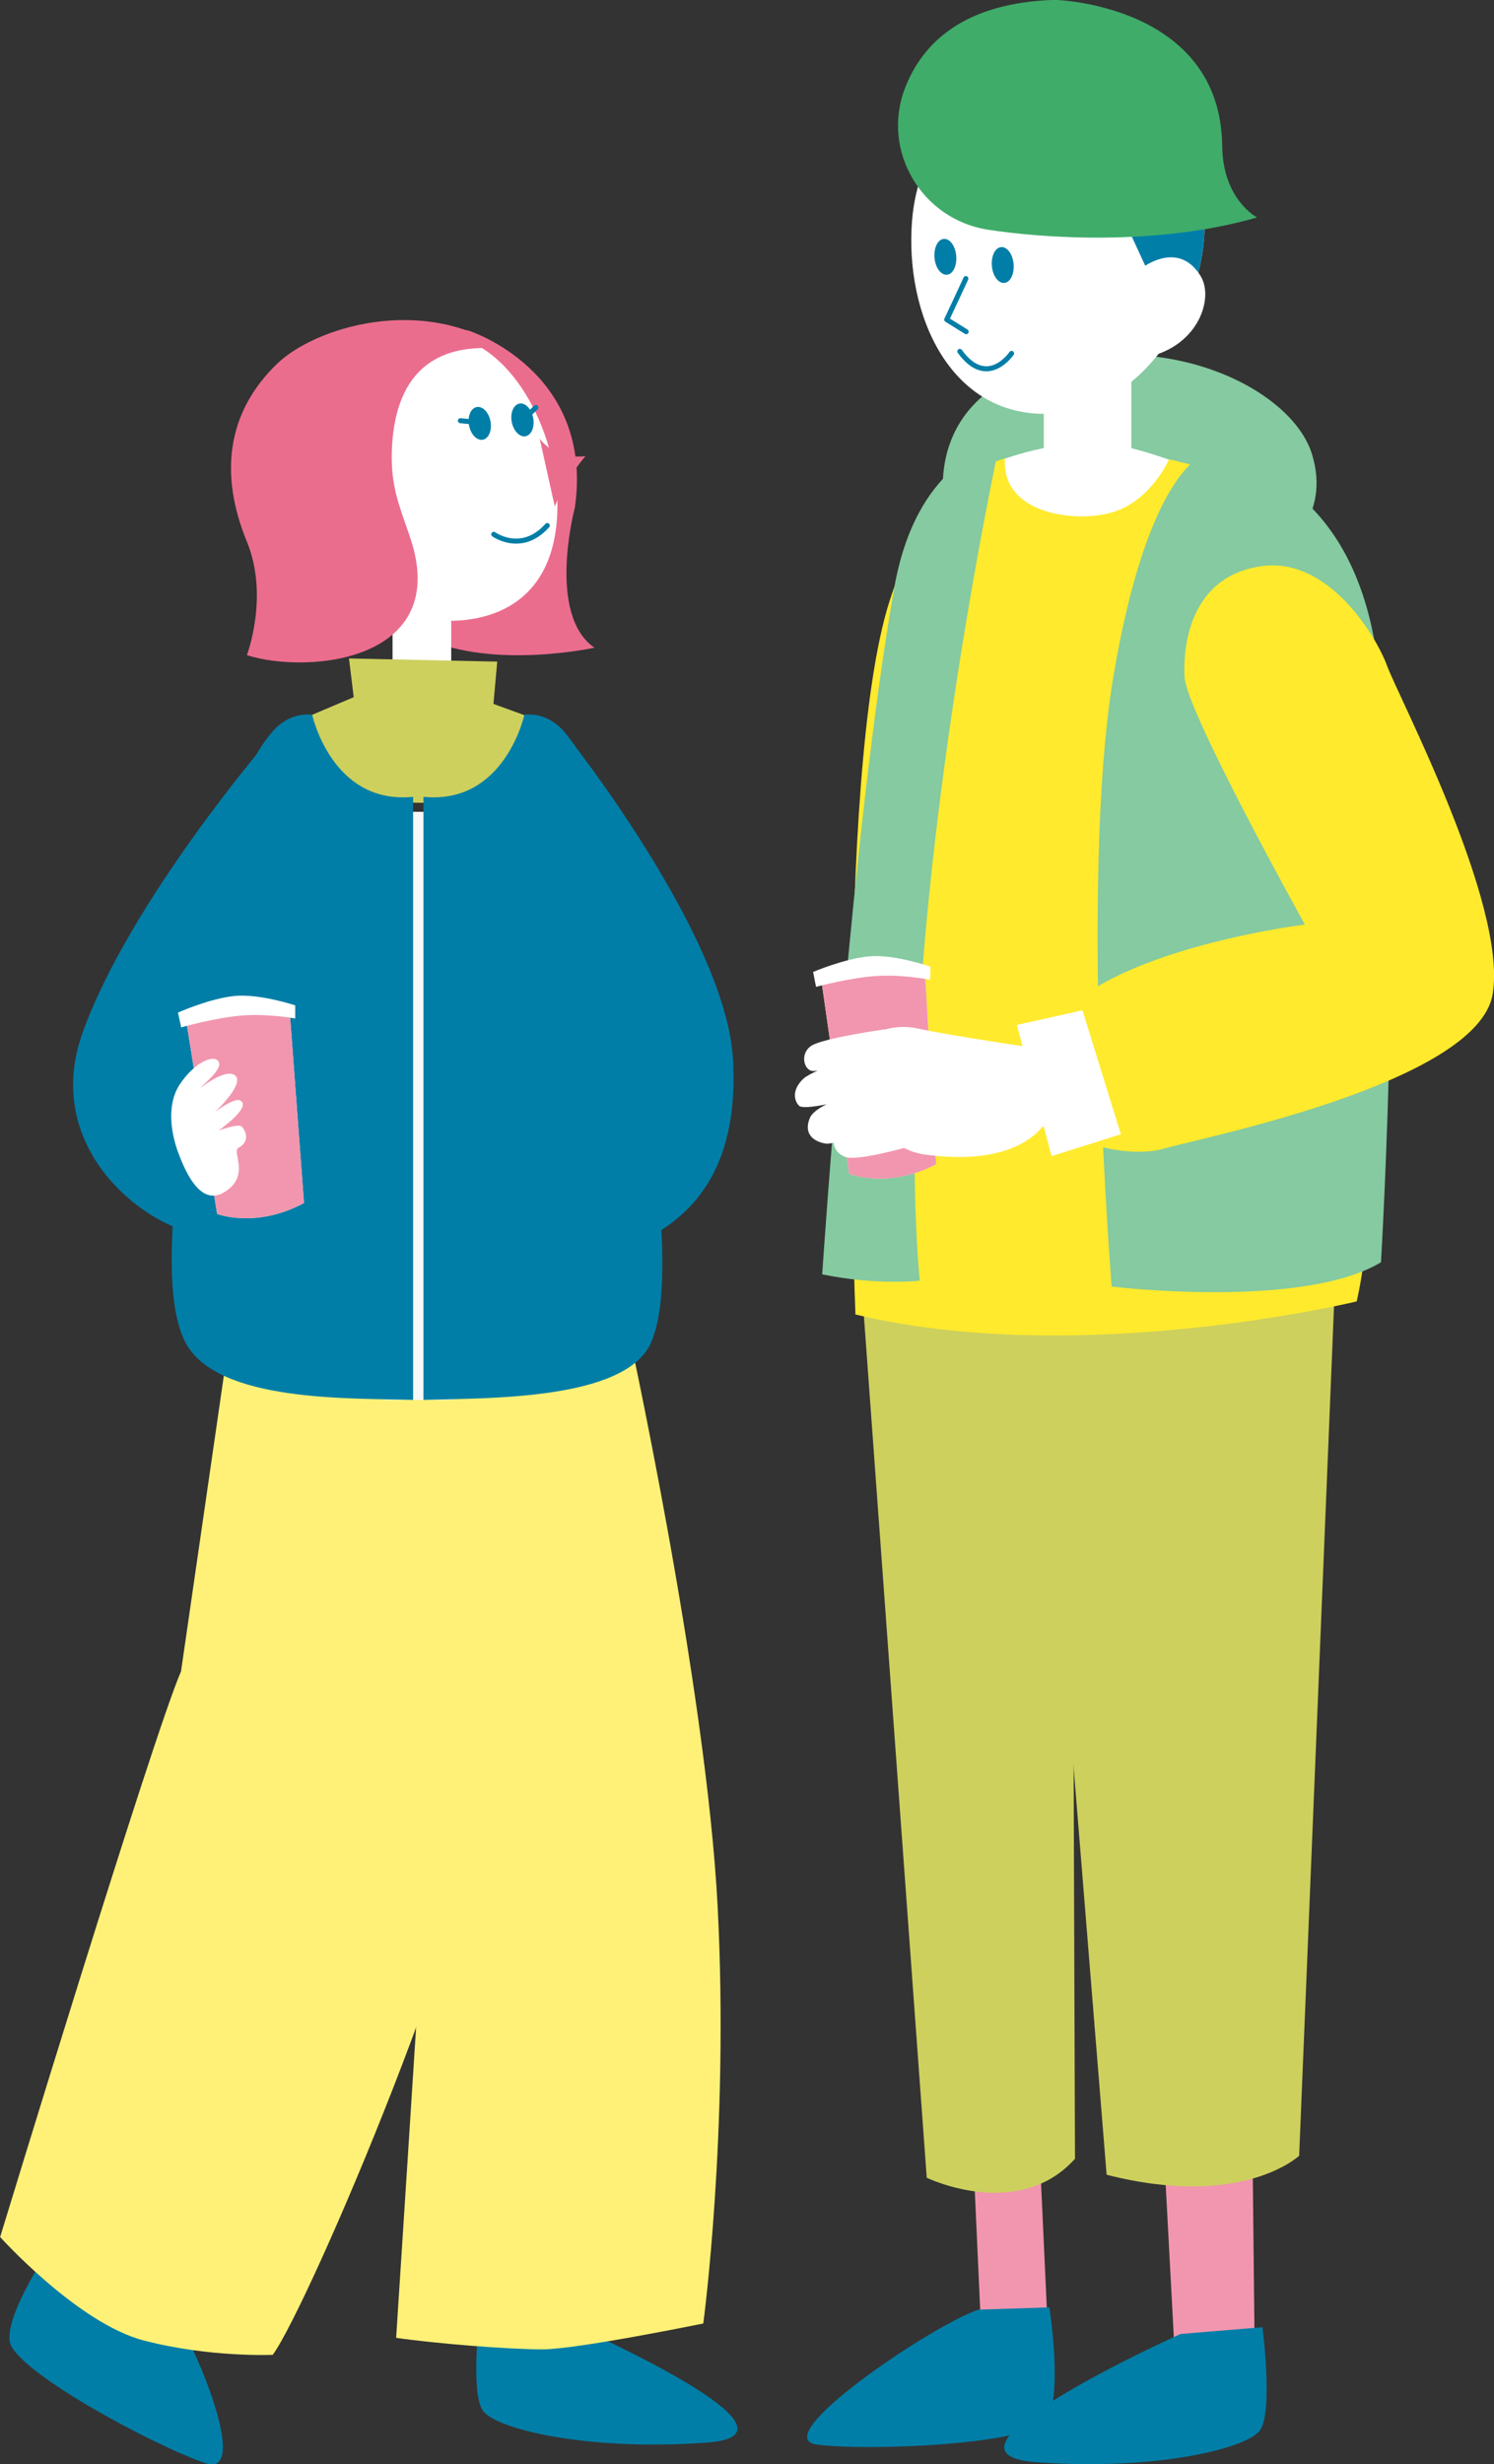 <?xml version="1.0" encoding="UTF-8"?><svg id="_レイヤー_2" xmlns="http://www.w3.org/2000/svg" xmlns:xlink="http://www.w3.org/1999/xlink" viewBox="0 0 103.9 171.33"><rect x="0" y="0" width="103.9" height="171.33" fill="#333333" stroke="none"/><defs><style>.cls-1{fill:#007ea7;}.cls-2{fill:#f196ae;}.cls-3{fill:none;stroke:#007ea7;stroke-linecap:round;stroke-linejoin:round;stroke-width:.35px;}.cls-4{fill:#ffea2d;}.cls-5{fill:#85caa0;}.cls-6{clip-path:url(#clippath-1);}.cls-7{clip-path:url(#clippath-2);}.cls-8{fill:#fff;}.cls-9{fill:#eb6d8e;}.cls-10{fill:#3fac6a;}.cls-11{fill:#f8f8f8;}.cls-12{fill:#fff177;}.cls-13{fill:#cdd05d;}.cls-14{clip-path:url(#clippath);}</style><clipPath id="clippath"><path class="cls-11" d="M12.95,70.97l2.15,13.43s2.7,1.04,6.04-.76l-.99-13.27s-3.42-1.54-7.2.6Z"/></clipPath><clipPath id="clippath-1"><path class="cls-8" d="M74.66,5.55c-7.55-.89-10.84,4.9-11.23,9.78-.52,6.5,2.62,13.67,9.55,13.44,6.92-.23,11.1-8.18,10.77-13.65-.33-5.47-3.56-8.92-9.08-9.57Z"/></clipPath><clipPath id="clippath-2"><path class="cls-11" d="M57.12,68.15l1.93,13.46s2.68,1.09,6.05-.66l-.77-13.28s-3.4-1.59-7.21.49Z"/></clipPath></defs><g id="_レイヤー_1-2"><path class="cls-1" d="M3.89,155.64s-3.51,5.08-3.22,7.13c.28,2.05,10.18,7.34,13.64,8.49,3.46,1.15-1.49-10.52-3.93-12.91l-6.49-2.7Z"/><path class="cls-1" d="M33.41,160.44s-.76,5.94.19,7.19c.95,1.25,7.23,2.81,15.59,2.19,8.37-.63-11.03-8.92-11.03-8.92l-4.75-.47Z"/><path class="cls-12" d="M43.52,91.67s5.59,25.35,6.39,40.92c.8,15.57-1,28.95-1,28.95,0,0-8.78,1.8-11.18,1.8s-7.39-.4-10.18-.8c0,0,1.6-24.75,1.8-28.15.2-3.39,1.2-22.56,1-25.35-.2-2.79-1-16.97-1-16.97l14.17-.4Z"/><path class="cls-12" d="M32.14,88.87s1.6,26.55,1.6,34.53-12.18,36.73-14.77,40.32c0,0-4.39.2-8.98-1-4.59-1.2-9.98-7.19-9.98-7.19,0,0,10.58-34.73,12.58-39.33l3.99-27.55,15.57.2Z"/><path class="cls-11" d="M26.05,56.44h6.09v40.06c0,.46-.37.83-.83.83h-4.43c-.46,0-.83-.37-.83-.83v-40.06h0Z"/><path class="cls-9" d="M32.57,22.98s8.77,2.77,7.41,12.3c0,0-1.99,7.44,1.36,9.75,0,0-6.94,1.53-11.71-.63-4.08-1.85-6.48-9.41-4.53-15.24,1.94-5.83,5.11-6.54,7.48-6.18Z"/><path class="cls-8" d="M20.88,27.17c1.49-2.54,3.61-4.38,9.28-4.06,5.66.31,8.48,7.19,8.6,11.58.15,5.33-2.46,7.95-6.37,8.41-3.05.36-10.29-.64-11.41-7.45-.74-4.52-1.57-5.97-.11-8.47Z"/><path class="cls-1" d="M37.08,29.05c.12.63-.12,1.2-.53,1.28s-.84-.37-.96-.99c-.12-.63.12-1.2.53-1.28s.84.37.96.99Z"/><line class="cls-3" x1="36.68" y1="28.9" x2="37.27" y2="28.33"/><path class="cls-1" d="M32.62,29.58c.12.63.55,1.07.96.99.41-.08.65-.65.53-1.28-.12-.63-.55-1.07-.96-.99s-.65.65-.53,1.28Z"/><line class="cls-3" x1="32.83" y1="29.33" x2="32.02" y2="29.25"/><path class="cls-3" d="M34.34,37.15s1.93,1.39,3.72-.61"/><rect class="cls-8" x="27.3" y="41.64" width="4.08" height="8.38"/><path class="cls-9" d="M37.53,30.49s.98,1.5,3.19,1.22c0,0-1.34,1.51-2.14,3.5l-1.05-4.73Z"/><path class="cls-9" d="M35.09,24.28c-5.11-.6-7.68,1.96-7.84,7.1-.07,2.46.5,3.72,1.27,5.98,2.91,8.57-7.03,9.56-11.35,8.19,0,0,1.56-4.1,0-7.89-1.92-4.67-1.41-8.97,2.09-12.36,2.59-2.51,10-4.86,15.83-1.02h0Z"/><path class="cls-13" d="M21.04,49.98l4.34-1.84,6.33-.15,4.86,1.77s.16,6.95-8.9,5.96c-7.43-.81-6.55-5.52-6.62-5.74Z"/><path class="cls-1" d="M29.45,97.33c4.3-.14,14.05.07,15.83-3.99,2.69-6.15-2.36-26.96-2.92-34.1-.34-4.28-1.91-6.92-3.1-8.34-.75-.89-1.76-1.32-2.79-1.21h0s-1.36,6.28-7.02,5.71v41.93Z"/><path class="cls-1" d="M28.73,97.33c-4.3-.14-13.62.2-15.83-3.99-3.13-5.93,2.36-26.96,2.92-34.1.34-4.28,1.91-6.92,3.1-8.34.75-.89,1.76-1.32,2.79-1.21h0s1.36,6.28,7.02,5.71v41.93Z"/><polygon class="cls-13" points="24.72 49.46 24.27 45.78 34.58 46 34.26 49.58 24.72 49.46"/><path class="cls-1" d="M39.47,51.2s11.05,13.89,11.51,22.49c.57,10.5-5.89,12.68-9.89,13.94l-1.62-6.22s1.4-9.73,1.53-11.79c.13-2.07-1.54-18.41-1.54-18.41Z"/><path class="cls-1" d="M18.53,51.63s-9.47,11.03-12.76,20.09c-3.29,9.06,6.19,14.73,8.95,14.01,2.77-.72,3.8-34.1,3.8-34.1Z"/><path class="cls-11" d="M12.95,70.97l2.15,13.43s2.7,1.04,6.04-.76l-.99-13.27s-3.42-1.54-7.2.6Z"/><g class="cls-14"><path class="cls-2" d="M12.74,70.62s3.69-1.36,7.4-.82l1.27,14.18s-3.32,1.78-6.48.81l-2.19-14.18Z"/></g><path class="cls-8" d="M12.38,70.41l.22,1.02s2.45-.7,4.29-.83c1.83-.13,3.64.21,3.64.21v-.91s-2.51-.84-4.26-.65c-1.75.19-3.89,1.15-3.89,1.15Z"/><path class="cls-8" d="M12.4,80.15c-.38-1-.94-3.19.11-4.77,1.05-1.57,2.39-2.09,2.69-1.57.3.52-.96,1.47-1.26,1.84,0,0,1.56-1.28,2.31-.94.98.44-1.27,2.69-1.72,2.92,0,0,1.68-1.37,2.17-1.12.86.44-1.5,2.09-1.5,2.09,0,0,1.39-.51,1.61-.28.22.22.67,1-.25,1.5-.44.24.92,2.04-1.06,3.12-1.69.93-2.73-1.82-3.1-2.79Z"/><polygon class="cls-2" points="87.05 144.39 87.27 164.8 81.78 165.24 80.69 144.83 87.05 144.39"/><polygon class="cls-2" points="72.13 145.93 73.01 165.02 68.4 165.68 67.52 146.37 72.13 145.93"/><path class="cls-13" d="M92.98,85.8l-2.63,64.08s-3.95,3.73-13.39,1.32l-5.05-62.33,21.07-3.07Z"/><path class="cls-13" d="M59.84,88.21l4.61,63.2s6.36,3.07,10.31-1.32l-.22-62.98-14.7,1.1Z"/><path class="cls-5" d="M65.68,35.06s-1.59-7.49,7.27-9.77c8.86-2.27,16.92,1.93,18.28,6.25,1.36,4.31-1.82,7.04-3.52,7.61-1.7.57-18.28,2.5-22.03-4.09Z"/><path class="cls-8" d="M74.66,5.55c-7.55-.89-10.84,4.9-11.23,9.78-.52,6.5,2.62,13.67,9.55,13.44,6.92-.23,11.1-8.18,10.77-13.65-.33-5.47-3.56-8.92-9.08-9.57Z"/><g class="cls-6"><path class="cls-1" d="M78.16,15.25l1.33,2.89.67,1.45,1.68,3.65s2.79-3.55,1.9-9.51l-5.58,1.52Z"/></g><path class="cls-1" d="M66.5,17.78c.06.69-.22,1.28-.64,1.32-.42.04-.81-.49-.87-1.17-.06-.69.22-1.28.64-1.32.42-.04.81.49.87,1.17Z"/><path class="cls-1" d="M70.49,18.35c.06.69-.22,1.28-.64,1.32-.42.04-.81-.49-.87-1.17-.06-.69.22-1.28.64-1.32.42-.04.81.49.87,1.17Z"/><path class="cls-3" d="M70.35,24.57s-1.69,2.5-3.6-.14"/><path class="cls-3" d="M67.17,19.37s-1.08,2.33-1.33,2.85l1.35.84"/><path class="cls-10" d="M87.42,15.12c-7.05,2.03-15.03,1.42-18.71.85-4.6-.71-7.44-5.47-5.78-9.82,1.18-3.09,4.01-5.96,10.42-6.16,0,0,11.54.28,11.65,10.18.04,3.71,2.41,4.94,2.41,4.94Z"/><path class="cls-8" d="M79.18,18.8s2.66-2.28,4.31.38c.95,1.53-.13,4.82-3.61,5.62l-.7-6Z"/><rect class="cls-8" x="72.59" y="24.89" width="6.09" height="6.97"/><path class="cls-8" d="M77.31,30.86s3.75.57,8.74,3.18c0,0-4.54,8.29-12.38,7.15-7.83-1.14-7.8-7.45-7.8-7.45,0,0,5.34-3.41,11.43-2.88Z"/><path class="cls-4" d="M82.18,32.22s6.83,2.5,10.35,5.23c3.52,2.73,4.31,42.35,1.82,53.03,0,0-19.19,4.66-34.86.91,0,0-1.48-37.62,2.38-49.62,2.95-9.17,6.87-9.48,6.87-9.48,0,0,1.87,4.37,5.51,4.37s7.37-1.48,7.93-4.43Z"/><path class="cls-4" d="M81.3,31.94s-1.24,2.85-3.88,3.66c-2.64.81-7.83.12-7.52-3.74l-1.86.62s.14,3.93,4.91,4.64c4.77.71,8.17-.49,10.1-4.76l-1.75-.43Z"/><path class="cls-5" d="M83.67,31.66s-3.86,1.14-6.25,15.44c-2.38,14.31-.11,42.35-.11,42.35,0,0,13.28,1.6,18.73-1.69,0,0,1.82-30.45-.45-43.16-2.27-12.72-11.92-12.94-11.92-12.94Z"/><path class="cls-5" d="M69.54,30.72s-7.64,34.91-5.58,58.32c0,0-2.92.35-6.78-.44,0,0,2.05-30.97,5.01-47.73,1.52-8.62,6.67-9.8,7.35-10.14Z"/><path class="cls-11" d="M57.12,68.15l1.93,13.46s2.68,1.09,6.05-.66l-.77-13.28s-3.4-1.59-7.21.49Z"/><g class="cls-7"><path class="cls-2" d="M56.91,67.8s3.72-1.3,7.41-.7l1.04,14.2s-3.35,1.72-6.49.71l-1.96-14.21Z"/></g><path class="cls-8" d="M56.55,67.58l.2,1.03s2.47-.66,4.3-.76c1.83-.1,3.64.27,3.64.27l.02-.91s-2.5-.88-4.26-.72c-1.75.16-3.91,1.09-3.91,1.09Z"/><path class="cls-4" d="M82.38,47.07c-.15-3.06.91-7.15,5.45-7.72,4.54-.57,7.83,4.77,8.63,6.93.79,2.16,8.37,16.57,7.35,22.82-1.02,6.25-20.67,10.09-22.95,10.78-2.27.68-10.08-.15-8.49-6.85,1.59-6.7,18.38-8.75,18.38-8.75,0,0-8.26-14.83-8.37-17.21Z"/><path class="cls-8" d="M72.21,72.9s-6.09-.89-8.37-1.39-4.01.84-4.5,1.22c-.49.38-.27,3.57.42,4.37.68.8,2.36,2.85,4.49,3.16,2.13.3,6.88.65,8.82-2.7l-.86-4.65Z"/><path class="cls-8" d="M61.5,71.57s-4.26.6-5.08,1.14c-.82.54-.51,1.73.11,1.75.61.01,3.36-.39,4.14-.58.78-.2.83-2.3.83-2.3Z"/><path class="cls-8" d="M60.66,73.04s-4.08,1.29-4.79,1.96c-.71.66-.73,1.42-.31,1.87s4.59-.73,5-.89c.42-.16.1-2.93.1-2.93Z"/><path class="cls-8" d="M60.65,75.71s-3.87.86-4.34,2.04.4,1.65,1.12,1.76c.71.11,4.27-1.36,4.27-1.36l-1.05-2.44Z"/><path class="cls-8" d="M62.33,77.81s-3.52.28-4.06.87c-.54.59-.3,1.46.52,1.76.82.3,4.2-.66,4.2-.66l-.65-1.96Z"/><polygon class="cls-8" points="75.28 70.24 70.72 71.26 73.13 80.38 77.95 78.86 75.28 70.24"/><path class="cls-1" d="M87.8,161.8s.76,5.94-.19,7.19c-.95,1.25-7.23,2.81-15.59,2.19-8.37-.63,10.08-8.91,10.08-8.91l5.7-.47Z"/><path class="cls-1" d="M72.98,160.42s.95,6.1-.19,7.82c-1.14,1.72-12.36,2.19-15.97,1.72s7.99-8.29,11.22-9.38l4.94-.16Z"/></g></svg>